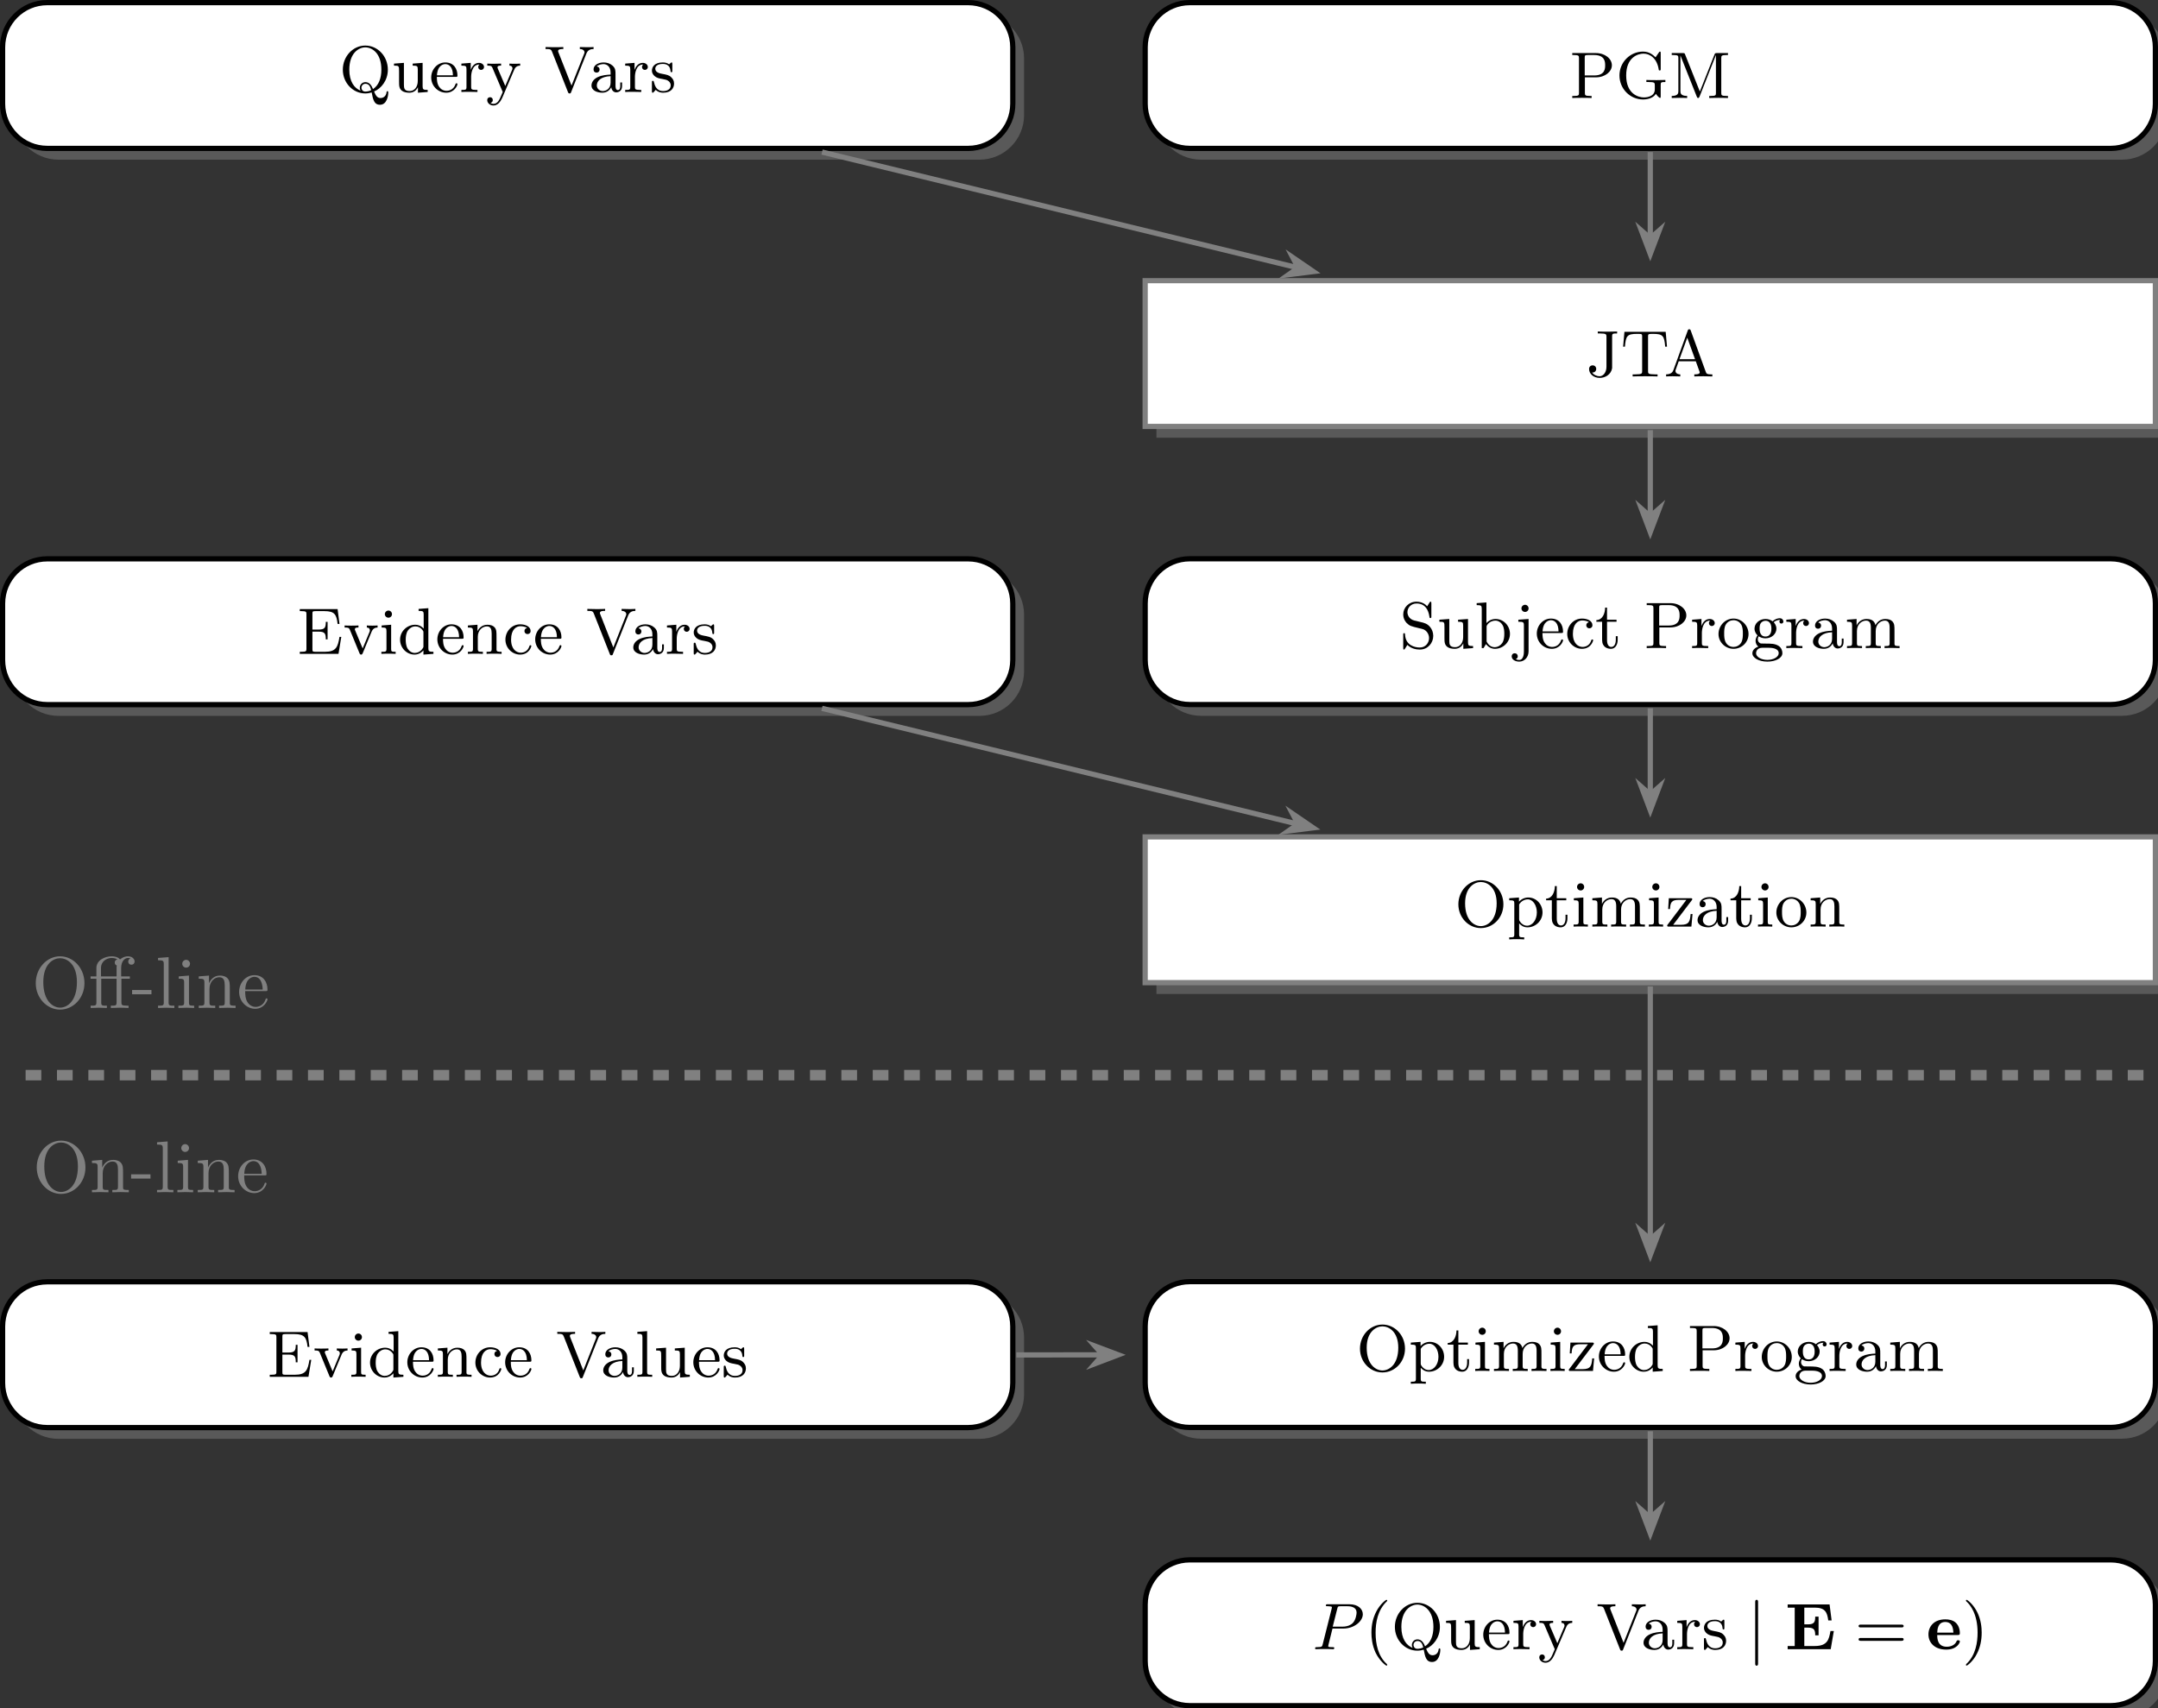 <?xml version="1.0" encoding="UTF-8"?>
<svg xmlns="http://www.w3.org/2000/svg" xmlns:xlink="http://www.w3.org/1999/xlink" width="411.162pt" height="325.521pt" viewBox="0 0 411.162 325.521" version="1.1">
<rect x="0" y="0" width="411.162" height="325.521" fill="#333333" stroke="none"/>
<defs>
<g>
<symbol overflow="visible" id="glyph0-0">
<path style="stroke:none;" d=""/>
</symbol>
<symbol overflow="visible" id="glyph0-1">
<path style="stroke:none;" d="M 10.062 -4.734 C 10.062 -7.578 7.953 -9.844 5.406 -9.844 C 2.922 -9.844 0.781 -7.609 0.781 -4.734 C 0.781 -1.875 2.938 0.312 5.406 0.312 C 7.953 0.312 10.062 -1.906 10.062 -4.734 Z M 8.625 -4.922 C 8.625 -1.234 6.719 -0.062 5.422 -0.062 C 4.094 -0.062 2.219 -1.281 2.219 -4.922 C 2.219 -8.547 4.25 -9.484 5.406 -9.484 C 6.625 -9.484 8.625 -8.5 8.625 -4.922 Z M 8.625 -4.922 "/>
</symbol>
<symbol overflow="visible" id="glyph0-2">
<path style="stroke:none;" d="M 8.766 -8.859 C 8.766 -9.359 8.281 -9.844 7.5 -9.844 C 6.672 -9.844 6.062 -9.312 5.984 -9.25 C 5.578 -9.766 4.797 -9.844 4.422 -9.844 C 3.094 -9.844 1.484 -9.109 1.484 -7.609 L 1.484 -6.016 L 0.375 -6.016 L 0.375 -5.578 L 1.484 -5.578 L 1.484 -1.062 C 1.484 -0.438 1.328 -0.438 0.391 -0.438 L 0.391 0 L 1.938 -0.047 L 3.484 0 L 3.484 -0.438 C 2.547 -0.438 2.406 -0.438 2.406 -1.062 L 2.406 -5.578 L 5.328 -5.578 L 5.328 -1.062 C 5.328 -0.438 5.172 -0.438 4.234 -0.438 L 4.234 0 L 5.828 -0.047 C 6.391 -0.047 7.047 -0.047 7.609 0 L 7.609 -0.438 L 7.312 -0.438 C 6.281 -0.438 6.25 -0.594 6.25 -1.094 L 6.25 -5.578 L 7.859 -5.578 L 7.859 -6.016 L 6.203 -6.016 L 6.203 -7.625 C 6.203 -8.875 6.875 -9.531 7.5 -9.531 C 7.547 -9.531 7.766 -9.531 7.969 -9.438 C 7.797 -9.375 7.547 -9.188 7.547 -8.844 C 7.547 -8.531 7.766 -8.25 8.156 -8.25 C 8.547 -8.25 8.766 -8.531 8.766 -8.859 Z M 5.484 -9.266 C 5.266 -9.219 4.984 -9.047 4.984 -8.656 C 4.984 -8.562 5 -8.219 5.375 -8.094 C 5.328 -7.906 5.328 -7.781 5.328 -7.625 L 5.328 -6.016 L 2.359 -6.016 L 2.359 -7.594 C 2.359 -8.938 3.5 -9.531 4.406 -9.531 C 5.094 -9.531 5.484 -9.266 5.484 -9.266 Z M 5.484 -9.266 "/>
</symbol>
<symbol overflow="visible" id="glyph0-3">
<path style="stroke:none;" d="M 3.844 -2.609 L 3.844 -3.422 L 0.156 -3.422 L 0.156 -2.609 Z M 3.844 -2.609 "/>
</symbol>
<symbol overflow="visible" id="glyph0-4">
<path style="stroke:none;" d="M 3.562 0 L 3.562 -0.438 C 2.625 -0.438 2.469 -0.438 2.469 -1.062 L 2.469 -9.688 L 0.453 -9.531 L 0.453 -9.094 C 1.438 -9.094 1.547 -9 1.547 -8.312 L 1.547 -1.062 C 1.547 -0.438 1.391 -0.438 0.453 -0.438 L 0.453 0 L 2.016 -0.047 Z M 3.562 0 "/>
</symbol>
<symbol overflow="visible" id="glyph0-5">
<path style="stroke:none;" d="M 3.453 0 L 3.453 -0.438 C 2.531 -0.438 2.469 -0.5 2.469 -1.047 L 2.469 -6.172 L 0.516 -6.016 L 0.516 -5.578 C 1.422 -5.578 1.547 -5.5 1.547 -4.812 L 1.547 -1.062 C 1.547 -0.438 1.391 -0.438 0.453 -0.438 L 0.453 0 L 2 -0.047 C 2.484 -0.047 2.969 -0.016 3.453 0 Z M 2.672 -8.422 C 2.672 -8.797 2.359 -9.172 1.938 -9.172 C 1.469 -9.172 1.188 -8.781 1.188 -8.422 C 1.188 -8.047 1.5 -7.688 1.922 -7.688 C 2.406 -7.688 2.672 -8.078 2.672 -8.422 Z M 2.672 -8.422 "/>
</symbol>
<symbol overflow="visible" id="glyph0-6">
<path style="stroke:none;" d="M 7.469 0 L 7.469 -0.438 C 6.734 -0.438 6.391 -0.438 6.375 -0.844 L 6.375 -3.516 C 6.375 -4.719 6.375 -5.156 5.938 -5.656 C 5.75 -5.891 5.281 -6.172 4.484 -6.172 C 3.453 -6.172 2.797 -5.562 2.406 -4.703 L 2.406 -6.172 L 0.453 -6.016 L 0.453 -5.578 C 1.422 -5.578 1.531 -5.484 1.531 -4.797 L 1.531 -1.062 C 1.531 -0.438 1.375 -0.438 0.453 -0.438 L 0.453 0 L 2.016 -0.047 L 3.594 0 L 3.594 -0.438 C 2.656 -0.438 2.5 -0.438 2.5 -1.062 L 2.5 -3.625 C 2.5 -5.078 3.484 -5.859 4.375 -5.859 C 5.266 -5.859 5.406 -5.109 5.406 -4.312 L 5.406 -1.062 C 5.406 -0.438 5.266 -0.438 4.328 -0.438 L 4.328 0 L 5.906 -0.047 Z M 7.469 0 "/>
</symbol>
<symbol overflow="visible" id="glyph0-7">
<path style="stroke:none;" d="M 5.797 -1.656 C 5.797 -1.797 5.672 -1.828 5.609 -1.828 C 5.484 -1.828 5.453 -1.75 5.422 -1.625 C 4.938 -0.203 3.688 -0.203 3.547 -0.203 C 2.844 -0.203 2.281 -0.609 1.969 -1.125 C 1.547 -1.797 1.547 -2.719 1.547 -3.219 L 5.438 -3.219 C 5.75 -3.219 5.797 -3.219 5.797 -3.516 C 5.797 -4.891 5.031 -6.25 3.297 -6.25 C 1.672 -6.25 0.391 -4.812 0.391 -3.062 C 0.391 -1.203 1.859 0.156 3.453 0.156 C 5.156 0.156 5.797 -1.391 5.797 -1.656 Z M 4.875 -3.516 L 1.562 -3.516 C 1.641 -5.594 2.812 -5.938 3.297 -5.938 C 4.734 -5.938 4.875 -4.062 4.875 -3.516 Z M 4.875 -3.516 "/>
</symbol>
<symbol overflow="visible" id="glyph1-0">
<path style="stroke:none;" d=""/>
</symbol>
<symbol overflow="visible" id="glyph1-1">
<path style="stroke:none;" d="M 8.047 -6.234 C 8.047 -7.484 6.75 -8.562 5 -8.562 L 0.5 -8.562 L 0.5 -8.188 L 0.797 -8.188 C 1.75 -8.188 1.781 -8.047 1.781 -7.578 L 1.781 -0.984 C 1.781 -0.531 1.75 -0.391 0.797 -0.391 L 0.5 -0.391 L 0.5 0 C 1.062 -0.031 1.766 -0.031 2.344 -0.031 C 2.922 -0.031 3.625 -0.031 4.188 0 L 4.188 -0.391 L 3.906 -0.391 C 2.938 -0.391 2.906 -0.531 2.906 -0.984 L 2.906 -3.938 L 5 -3.938 C 6.766 -3.938 8.047 -5.031 8.047 -6.234 Z M 6.766 -6.234 C 6.766 -5.672 6.766 -4.297 4.688 -4.297 L 2.875 -4.297 L 2.875 -7.672 C 2.875 -8.094 2.891 -8.188 3.484 -8.188 L 4.688 -8.188 C 6.766 -8.188 6.766 -6.797 6.766 -6.234 Z M 6.766 -6.234 "/>
</symbol>
<symbol overflow="visible" id="glyph1-2">
<path style="stroke:none;" d="M 9.469 -3.047 L 9.469 -3.438 C 8.656 -3.406 8.516 -3.406 7.859 -3.406 C 7.359 -3.406 6.281 -3.406 5.844 -3.438 L 5.844 -3.047 L 6.25 -3.047 C 7.422 -3.047 7.453 -2.891 7.453 -2.438 L 7.453 -1.641 C 7.453 -0.109 5.547 -0.109 5.375 -0.109 C 4.359 -0.109 2 -0.734 2 -4.297 C 2 -7.797 4.281 -8.453 5.312 -8.453 C 6.562 -8.453 7.875 -7.516 8.188 -5.484 C 8.203 -5.312 8.219 -5.25 8.375 -5.25 C 8.578 -5.25 8.578 -5.312 8.578 -5.578 L 8.578 -8.516 C 8.578 -8.734 8.578 -8.844 8.438 -8.844 C 8.344 -8.844 8.312 -8.812 8.234 -8.688 L 7.594 -7.75 C 7.188 -8.141 6.469 -8.844 5.203 -8.844 C 2.766 -8.844 0.719 -6.828 0.719 -4.297 C 0.719 -1.734 2.766 0.281 5.219 0.281 C 6.406 0.281 7.297 -0.172 7.656 -0.797 C 7.859 -0.453 8.312 -0.016 8.438 -0.016 C 8.578 -0.016 8.578 -0.125 8.578 -0.328 L 8.578 -2.484 C 8.578 -2.984 8.625 -3.047 9.469 -3.047 Z M 9.469 -3.047 "/>
</symbol>
<symbol overflow="visible" id="glyph1-3">
<path style="stroke:none;" d="M 11.266 0 L 11.266 -0.391 L 10.984 -0.391 C 10.016 -0.391 9.984 -0.531 9.984 -0.984 L 9.984 -7.578 C 9.984 -8.047 10.016 -8.188 10.984 -8.188 L 11.266 -8.188 L 11.266 -8.562 L 9.156 -8.562 C 8.891 -8.562 8.812 -8.562 8.719 -8.344 L 5.906 -1.234 L 3.094 -8.297 C 3 -8.547 2.984 -8.562 2.641 -8.562 L 0.547 -8.562 L 0.547 -8.188 L 0.828 -8.188 C 1.797 -8.188 1.812 -8.047 1.812 -7.578 L 1.812 -1.328 C 1.812 -0.984 1.812 -0.391 0.547 -0.391 L 0.547 0 C 1.234 -0.031 1.406 -0.031 2.016 -0.031 C 2.625 -0.031 2.812 -0.031 3.484 0 L 3.484 -0.391 C 2.203 -0.391 2.203 -0.984 2.203 -1.328 L 2.203 -8.047 L 2.219 -8.062 L 5.312 -0.281 C 5.375 -0.109 5.422 0 5.578 0 C 5.703 0 5.766 -0.109 5.828 -0.219 L 8.953 -8.156 L 8.969 -8.141 L 8.969 -0.984 C 8.969 -0.531 8.953 -0.391 7.984 -0.391 L 7.688 -0.391 L 7.688 0 C 8.438 -0.031 9.281 -0.031 9.469 -0.031 C 9.547 -0.031 10.469 -0.031 11.266 0 Z M 11.266 0 "/>
</symbol>
<symbol overflow="visible" id="glyph1-4">
<path style="stroke:none;" d="M 9.375 0.109 C 9.375 0 9.375 -0.156 9.203 -0.156 C 9.125 -0.156 9.078 -0.078 9.062 -0.016 C 8.953 1.078 8.109 1.156 7.906 1.156 C 7.234 1.156 6.969 0.609 6.672 -0.094 C 8.016 -0.641 9.297 -2.188 9.297 -4.25 C 9.297 -6.812 7.359 -8.844 5 -8.844 C 2.656 -8.844 0.719 -6.797 0.719 -4.25 C 0.719 -1.703 2.672 0.281 5 0.281 C 5.438 0.281 5.922 0.188 6.219 0.094 C 6.453 1.344 6.641 2.438 7.797 2.438 C 9.109 2.438 9.375 0.75 9.375 0.109 Z M 8.062 -4.25 C 8.062 -2.594 7.547 -1.266 6.469 -0.547 C 6.219 -1.172 5.828 -1.875 5.016 -1.875 C 4.406 -1.875 3.953 -1.375 3.953 -0.797 C 3.953 -0.5 4.109 -0.25 4.109 -0.25 C 2.891 -0.719 1.953 -2 1.953 -4.25 C 1.953 -7.359 3.703 -8.5 5 -8.5 C 6.312 -8.5 8.062 -7.375 8.062 -4.25 Z M 6.125 -0.344 C 5.766 -0.156 5.328 -0.078 5 -0.078 C 4.391 -0.078 4.266 -0.609 4.266 -0.797 C 4.266 -1.172 4.547 -1.562 5.031 -1.562 C 5.703 -1.562 5.953 -1.031 6.125 -0.344 Z M 6.125 -0.344 "/>
</symbol>
<symbol overflow="visible" id="glyph1-5">
<path style="stroke:none;" d="M 6.859 0 L 6.859 -0.391 C 6.016 -0.391 5.891 -0.484 5.891 -1.094 L 5.891 -5.547 L 4 -5.406 L 4 -5.016 C 4.859 -5.016 4.969 -4.938 4.969 -4.312 L 4.969 -2.094 C 4.969 -0.984 4.344 -0.172 3.438 -0.172 C 2.391 -0.172 2.328 -0.719 2.328 -1.391 L 2.328 -5.547 L 0.438 -5.406 L 0.438 -5.016 C 1.406 -5.016 1.406 -4.984 1.406 -3.859 L 1.406 -1.984 C 1.406 -1.172 1.406 -0.641 1.984 -0.203 C 2.344 0.047 2.859 0.141 3.359 0.141 C 4.016 0.141 4.625 -0.156 5 -0.906 L 5 0.141 Z M 6.859 0 "/>
</symbol>
<symbol overflow="visible" id="glyph1-6">
<path style="stroke:none;" d="M 5.359 -1.5 C 5.359 -1.578 5.297 -1.656 5.188 -1.656 C 5.062 -1.656 5.016 -1.562 5 -1.516 C 4.578 -0.234 3.469 -0.219 3.281 -0.219 C 2.672 -0.219 2.156 -0.547 1.875 -0.984 C 1.453 -1.594 1.438 -2.344 1.438 -2.875 L 5.016 -2.875 C 5.297 -2.875 5.359 -2.875 5.359 -3.141 C 5.359 -4.422 4.656 -5.625 3.047 -5.625 C 1.547 -5.625 0.359 -4.312 0.359 -2.766 C 0.359 -1.109 1.688 0.141 3.219 0.141 C 4.75 0.141 5.359 -1.203 5.359 -1.5 Z M 4.5 -3.172 L 1.453 -3.172 C 1.562 -5.109 2.703 -5.312 3.047 -5.312 C 3.734 -5.312 4.484 -4.781 4.5 -3.172 Z M 4.5 -3.172 "/>
</symbol>
<symbol overflow="visible" id="glyph1-7">
<path style="stroke:none;" d="M 4.688 -4.766 C 4.688 -5.172 4.297 -5.547 3.734 -5.547 C 2.984 -5.547 2.453 -5.016 2.172 -4.234 L 2.156 -4.234 L 2.156 -5.547 L 0.375 -5.406 L 0.375 -5.016 C 1.234 -5.016 1.344 -4.938 1.344 -4.312 L 1.344 -0.969 C 1.344 -0.391 1.203 -0.391 0.375 -0.391 L 0.375 0 C 1.047 -0.031 1.203 -0.031 1.844 -0.031 L 3.438 0 L 3.438 -0.391 L 3.188 -0.391 C 2.266 -0.391 2.234 -0.531 2.234 -0.984 L 2.234 -2.875 C 2.234 -3.391 2.375 -5.234 3.797 -5.234 L 3.797 -5.219 C 3.781 -5.203 3.578 -5.062 3.578 -4.75 C 3.578 -4.422 3.844 -4.203 4.125 -4.203 C 4.391 -4.203 4.688 -4.391 4.688 -4.766 Z M 4.688 -4.766 "/>
</symbol>
<symbol overflow="visible" id="glyph1-8">
<path style="stroke:none;" d="M 6.531 -5.016 L 6.531 -5.406 C 6.125 -5.375 5.734 -5.375 5.578 -5.375 C 5.219 -5.375 4.828 -5.375 4.484 -5.406 L 4.484 -5.016 C 5.062 -5 5.062 -4.547 5.062 -4.484 C 5.062 -4.359 5 -4.234 4.953 -4.125 L 3.688 -1.141 L 2.281 -4.422 C 2.203 -4.609 2.203 -4.688 2.203 -4.688 C 2.203 -5.016 2.641 -5.016 2.891 -5.016 L 2.891 -5.406 L 1.5 -5.375 C 1.469 -5.375 0.75 -5.375 0.266 -5.406 L 0.266 -5.016 C 0.828 -5.016 1.062 -5 1.219 -4.656 L 3.203 0 L 2.891 0.734 C 2.609 1.406 2.25 2.266 1.438 2.266 C 1.109 2.266 0.906 2.094 0.859 2.062 C 0.969 2.062 1.312 1.953 1.312 1.531 C 1.312 1.203 1.078 1 0.797 1 C 0.484 1 0.25 1.203 0.25 1.547 C 0.25 2.109 0.781 2.578 1.438 2.578 C 2.25 2.578 2.781 1.844 3.094 1.156 L 5.359 -4.156 C 5.5 -4.484 5.719 -5 6.531 -5.016 Z M 6.531 -5.016 "/>
</symbol>
<symbol overflow="visible" id="glyph1-9">
<path style="stroke:none;" d="M 9.406 -8.188 L 9.406 -8.562 C 8.969 -8.531 8.609 -8.531 8.188 -8.531 L 6.781 -8.562 L 6.781 -8.188 C 7.391 -8.172 7.672 -7.875 7.672 -7.547 C 7.672 -7.453 7.656 -7.422 7.609 -7.297 L 5.203 -1.219 L 2.703 -7.562 C 2.641 -7.719 2.641 -7.797 2.641 -7.797 C 2.641 -8.188 3.281 -8.188 3.641 -8.188 L 3.641 -8.562 C 3.078 -8.531 2.438 -8.531 1.859 -8.531 L 0.25 -8.562 L 0.25 -8.188 C 1.172 -8.188 1.312 -8.125 1.484 -7.688 L 4.516 0 C 4.594 0.188 4.625 0.281 4.828 0.281 C 5.031 0.281 5.062 0.203 5.125 0.031 L 8.047 -7.344 C 8.312 -8 8.828 -8.188 9.406 -8.188 Z M 9.406 -8.188 "/>
</symbol>
<symbol overflow="visible" id="glyph1-10">
<path style="stroke:none;" d="M 6.234 -1.109 L 6.234 -1.812 L 5.891 -1.812 L 5.891 -1.125 C 5.891 -0.984 5.891 -0.359 5.438 -0.359 C 4.984 -0.359 4.984 -0.969 4.984 -1.172 L 4.984 -3.359 C 4.984 -4.078 4.984 -4.5 4.422 -5.016 C 3.953 -5.438 3.344 -5.625 2.719 -5.625 C 1.672 -5.625 0.797 -5.094 0.797 -4.297 C 0.797 -3.906 1.047 -3.688 1.375 -3.688 C 1.719 -3.688 1.953 -3.938 1.953 -4.266 C 1.953 -4.812 1.391 -4.875 1.391 -4.875 C 1.734 -5.188 2.328 -5.312 2.703 -5.312 C 3.344 -5.312 4.047 -4.828 4.047 -3.719 L 4.047 -3.312 C 3.375 -3.281 2.438 -3.219 1.594 -2.828 C 0.688 -2.391 0.406 -1.734 0.406 -1.234 C 0.406 -0.203 1.625 0.141 2.469 0.141 C 3.516 0.141 3.984 -0.547 4.172 -0.906 C 4.234 -0.375 4.594 0.078 5.125 0.078 C 5.438 0.078 6.234 -0.109 6.234 -1.109 Z M 4.047 -1.766 C 4.047 -0.547 3.109 -0.172 2.562 -0.172 C 1.969 -0.172 1.422 -0.609 1.422 -1.234 C 1.422 -2.062 2.141 -2.938 4.047 -3.016 Z M 4.047 -1.766 "/>
</symbol>
<symbol overflow="visible" id="glyph1-11">
<path style="stroke:none;" d="M 4.641 -1.609 C 4.641 -2.172 4.391 -2.516 4.109 -2.797 C 3.688 -3.219 3.234 -3.297 2.312 -3.469 C 1.984 -3.531 1.062 -3.703 1.062 -4.422 C 1.062 -4.812 1.359 -5.344 2.5 -5.344 C 3.859 -5.344 3.938 -4.297 3.969 -3.984 C 3.984 -3.844 3.984 -3.766 4.141 -3.766 C 4.312 -3.766 4.312 -3.859 4.312 -4.094 L 4.312 -5.297 C 4.312 -5.516 4.312 -5.625 4.172 -5.625 C 4.109 -5.625 4.078 -5.625 3.922 -5.469 C 3.891 -5.438 3.781 -5.328 3.703 -5.266 C 3.312 -5.547 2.922 -5.625 2.5 -5.625 C 0.844 -5.625 0.422 -4.703 0.422 -4.062 C 0.422 -3.656 0.609 -3.344 0.891 -3.062 C 1.312 -2.672 1.797 -2.578 2.438 -2.469 C 3.078 -2.344 3.281 -2.312 3.562 -2.094 C 3.688 -2 4 -1.75 4 -1.281 C 4 -0.172 2.734 -0.172 2.562 -0.172 C 1.281 -0.172 0.953 -1.234 0.797 -1.922 C 0.766 -2.047 0.75 -2.125 0.609 -2.125 C 0.422 -2.125 0.422 -2.016 0.422 -1.797 L 0.422 -0.188 C 0.422 0.031 0.422 0.141 0.578 0.141 C 0.656 0.141 0.672 0.125 0.891 -0.109 C 0.938 -0.188 1.078 -0.344 1.141 -0.406 C 1.672 0.094 2.25 0.141 2.562 0.141 C 4.109 0.141 4.641 -0.766 4.641 -1.609 Z M 4.641 -1.609 "/>
</symbol>
<symbol overflow="visible" id="glyph1-12">
<path style="stroke:none;" d="M 5.953 -8.188 L 5.953 -8.562 C 5.125 -8.531 4.984 -8.531 4.297 -8.531 C 3.797 -8.531 2.703 -8.531 2.266 -8.562 L 2.266 -8.188 L 2.688 -8.188 C 3.875 -8.188 3.922 -8.031 3.922 -7.562 L 3.922 -1.859 C 3.922 -0.703 3.266 -0.031 2.609 -0.031 C 2.109 -0.031 1.5 -0.281 1.188 -0.75 C 1.688 -0.703 1.969 -1.047 1.969 -1.438 C 1.969 -1.812 1.688 -2.109 1.297 -2.109 C 0.906 -2.109 0.609 -1.844 0.609 -1.406 C 0.609 -0.484 1.484 0.281 2.641 0.281 C 3.703 0.281 4.812 -0.375 5 -1.578 C 5 -1.688 5 -2.234 5 -2.562 L 5 -7.672 C 5 -8.188 5.188 -8.188 5.953 -8.188 Z M 5.953 -8.188 "/>
</symbol>
<symbol overflow="visible" id="glyph1-13">
<path style="stroke:none;" d="M 8.828 -5.672 L 8.578 -8.5 L 0.719 -8.5 L 0.469 -5.672 L 0.812 -5.672 C 0.984 -7.734 1.234 -8.109 3.125 -8.109 C 3.359 -8.109 3.719 -8.109 3.859 -8.078 C 4.078 -8.031 4.094 -7.906 4.094 -7.594 L 4.094 -1 C 4.094 -0.578 4.094 -0.391 2.766 -0.391 L 2.281 -0.391 L 2.281 0 C 2.734 -0.031 4.109 -0.031 4.656 -0.031 C 5.188 -0.031 6.578 -0.031 7.031 0 L 7.031 -0.391 L 6.531 -0.391 C 5.219 -0.391 5.219 -0.578 5.219 -1 L 5.219 -7.594 C 5.219 -7.922 5.234 -8.031 5.484 -8.078 C 5.609 -8.109 5.953 -8.109 6.172 -8.109 C 8.062 -8.109 8.312 -7.734 8.484 -5.672 Z M 8.828 -5.672 "/>
</symbol>
<symbol overflow="visible" id="glyph1-14">
<path style="stroke:none;" d="M 9.234 0 L 9.234 -0.391 L 9.016 -0.391 C 8.25 -0.391 8.109 -0.5 7.984 -0.859 L 5.125 -8.719 C 5.062 -8.891 5.031 -8.984 4.828 -8.984 C 4.625 -8.984 4.609 -8.906 4.531 -8.703 L 1.828 -1.25 C 1.688 -0.844 1.391 -0.406 0.422 -0.391 L 0.422 0 C 0.906 -0.031 1.234 -0.031 1.703 -0.031 L 3.125 0 L 3.125 -0.391 C 2.406 -0.406 2.203 -0.797 2.203 -1.031 C 2.203 -1.141 2.219 -1.203 2.25 -1.266 L 2.828 -2.891 L 6.078 -2.891 L 6.766 -0.984 C 6.812 -0.859 6.828 -0.828 6.828 -0.766 C 6.828 -0.391 6.125 -0.391 5.797 -0.391 L 5.797 0 C 6.359 -0.031 7.016 -0.031 7.594 -0.031 Z M 5.938 -3.281 L 2.969 -3.281 L 4.453 -7.375 Z M 5.938 -3.281 "/>
</symbol>
<symbol overflow="visible" id="glyph1-15">
<path style="stroke:none;" d="M 6.438 -2.328 C 6.438 -3.031 6.172 -3.594 5.875 -3.969 C 5.328 -4.656 4.766 -4.797 3.953 -4.984 L 2.844 -5.25 C 1.844 -5.5 1.516 -6.297 1.516 -6.844 C 1.516 -7.688 2.203 -8.5 3.25 -8.5 C 4.875 -8.5 5.516 -7.297 5.703 -6.016 C 5.734 -5.781 5.75 -5.719 5.891 -5.719 C 6.078 -5.719 6.078 -5.812 6.078 -6.078 L 6.078 -8.5 C 6.078 -8.75 6.078 -8.844 5.922 -8.844 C 5.828 -8.844 5.828 -8.828 5.734 -8.688 C 5.578 -8.453 5.703 -8.625 5.281 -7.969 C 5.062 -8.219 4.422 -8.844 3.234 -8.844 C 1.766 -8.844 0.719 -7.703 0.719 -6.422 C 0.719 -5.438 1.312 -4.844 1.375 -4.781 C 1.938 -4.234 2.156 -4.172 3.656 -3.812 C 4.672 -3.578 4.781 -3.547 5.188 -3.125 C 5.188 -3.125 5.641 -2.641 5.641 -1.906 C 5.641 -1.047 5.016 -0.109 3.875 -0.109 C 2.906 -0.109 1.172 -0.516 1.062 -2.578 C 1.047 -2.766 1.047 -2.844 0.891 -2.844 C 0.719 -2.844 0.719 -2.75 0.719 -2.5 L 0.719 -0.078 C 0.719 0.172 0.719 0.281 0.859 0.281 C 0.953 0.281 0.969 0.266 1.047 0.109 C 1.219 -0.109 1.094 0.047 1.5 -0.609 C 2.281 0.156 3.281 0.281 3.891 0.281 C 5.422 0.281 6.438 -0.984 6.438 -2.328 Z M 6.438 -2.328 "/>
</symbol>
<symbol overflow="visible" id="glyph1-16">
<path style="stroke:none;" d="M 6.719 -2.703 C 6.719 -4.281 5.484 -5.547 3.984 -5.547 C 3.125 -5.547 2.531 -5.109 2.234 -4.766 L 2.234 -8.703 L 0.375 -8.562 L 0.375 -8.188 C 1.234 -8.188 1.344 -8.094 1.344 -7.484 L 1.344 0 L 1.688 0 L 2.156 -0.766 C 2.547 -0.219 3.172 0.141 3.859 0.141 C 5.344 0.141 6.719 -1.062 6.719 -2.703 Z M 5.641 -2.719 C 5.641 -2.141 5.578 -1.469 5.25 -0.969 C 4.969 -0.562 4.453 -0.172 3.797 -0.172 C 3.219 -0.172 2.75 -0.484 2.453 -0.938 C 2.266 -1.203 2.266 -1.219 2.266 -1.453 L 2.266 -4 C 2.266 -4.234 2.266 -4.25 2.406 -4.453 C 2.828 -5.031 3.453 -5.234 3.922 -5.234 C 4.469 -5.234 4.969 -4.938 5.297 -4.406 C 5.625 -3.859 5.641 -3.125 5.641 -2.719 Z M 5.641 -2.719 "/>
</symbol>
<symbol overflow="visible" id="glyph1-17">
<path style="stroke:none;" d="M 2.734 0.609 L 2.734 -5.547 L 0.781 -5.406 L 0.781 -5.016 C 1.734 -5.016 1.844 -4.938 1.844 -4.312 L 1.844 0.641 C 1.844 1 1.797 2.266 0.938 2.266 C 0.906 2.266 0.578 2.266 0.281 2.109 C 0.672 1.984 0.672 1.625 0.672 1.562 C 0.672 1.234 0.438 0.984 0.094 0.984 C -0.266 0.984 -0.484 1.234 -0.484 1.562 C -0.484 2.219 0.234 2.578 0.953 2.578 C 1.938 2.578 2.734 1.75 2.734 0.609 Z M 2.734 -7.562 C 2.734 -7.938 2.438 -8.25 2.062 -8.25 C 1.688 -8.25 1.375 -7.938 1.375 -7.562 C 1.375 -7.188 1.688 -6.891 2.062 -6.891 C 2.438 -6.891 2.734 -7.188 2.734 -7.562 Z M 2.734 -7.562 "/>
</symbol>
<symbol overflow="visible" id="glyph1-18">
<path style="stroke:none;" d="M 5.359 -1.5 C 5.359 -1.641 5.219 -1.641 5.188 -1.641 C 5.047 -1.641 5.047 -1.625 4.969 -1.406 C 4.688 -0.547 3.984 -0.219 3.344 -0.219 C 2.531 -0.219 1.5 -0.859 1.5 -2.719 C 1.5 -4.688 2.516 -5.266 3.266 -5.266 C 3.422 -5.266 4.109 -5.25 4.562 -4.938 C 4.297 -4.875 4.047 -4.703 4.047 -4.344 C 4.047 -4.016 4.297 -3.766 4.625 -3.766 C 4.953 -3.766 5.219 -3.984 5.219 -4.359 C 5.219 -5.141 4.344 -5.625 3.234 -5.625 C 1.625 -5.625 0.422 -4.281 0.422 -2.703 C 0.422 -1.094 1.734 0.141 3.219 0.141 C 4.953 0.141 5.359 -1.375 5.359 -1.5 Z M 5.359 -1.5 "/>
</symbol>
<symbol overflow="visible" id="glyph1-19">
<path style="stroke:none;" d="M 4.297 -1.562 L 4.297 -2.266 L 3.938 -2.266 L 3.938 -1.594 C 3.938 -0.672 3.547 -0.219 3.094 -0.219 C 2.266 -0.219 2.266 -1.312 2.266 -1.547 L 2.266 -5.016 L 4.078 -5.016 L 4.078 -5.406 L 2.266 -5.406 L 2.266 -7.719 L 1.906 -7.719 C 1.891 -6.656 1.453 -5.375 0.234 -5.328 L 0.234 -5.016 L 1.328 -5.016 L 1.328 -1.562 C 1.328 -0.156 2.344 0.141 3.016 0.141 C 3.859 0.141 4.297 -0.672 4.297 -1.562 Z M 4.297 -1.562 "/>
</symbol>
<symbol overflow="visible" id="glyph1-20">
<path style="stroke:none;" d="M 6.078 -2.672 C 6.078 -4.312 4.766 -5.625 3.219 -5.625 C 1.625 -5.625 0.359 -4.281 0.359 -2.672 C 0.359 -1.109 1.672 0.141 3.219 0.141 C 4.812 0.141 6.078 -1.125 6.078 -2.672 Z M 5 -2.781 C 5 -2.328 5 -1.594 4.688 -1.047 C 4.328 -0.469 3.75 -0.219 3.219 -0.219 C 2.594 -0.219 2.062 -0.531 1.781 -1.016 C 1.453 -1.547 1.438 -2.203 1.438 -2.781 C 1.438 -3.25 1.438 -3.969 1.75 -4.484 C 2.141 -5.125 2.766 -5.312 3.219 -5.312 C 3.922 -5.312 4.438 -4.906 4.688 -4.484 C 4.984 -3.953 5 -3.312 5 -2.781 Z M 5 -2.781 "/>
</symbol>
<symbol overflow="visible" id="glyph1-21">
<path style="stroke:none;" d="M 6.266 -5.062 C 6.266 -5.297 6.078 -5.688 5.578 -5.688 C 5.219 -5.688 4.656 -5.547 4.219 -5.094 C 3.875 -5.375 3.391 -5.547 2.859 -5.547 C 1.672 -5.547 0.766 -4.688 0.766 -3.703 C 0.766 -3.062 1.141 -2.609 1.344 -2.422 C 1.312 -2.391 0.969 -1.953 0.969 -1.375 C 0.969 -0.953 1.172 -0.5 1.5 -0.281 C 0.859 -0.078 0.359 0.391 0.359 0.984 C 0.359 1.875 1.609 2.578 3.219 2.578 C 4.75 2.578 6.078 1.922 6.078 0.953 C 6.078 0.438 5.828 -0.109 5.375 -0.406 C 4.672 -0.859 3.938 -0.859 2.75 -0.859 C 2.5 -0.859 2.094 -0.859 2 -0.875 C 1.625 -0.953 1.391 -1.297 1.391 -1.688 C 1.391 -1.891 1.453 -2.078 1.562 -2.25 C 1.875 -2.047 2.266 -1.859 2.844 -1.859 C 4.047 -1.859 4.938 -2.703 4.938 -3.703 C 4.938 -4.312 4.594 -4.75 4.422 -4.922 C 4.938 -5.375 5.516 -5.375 5.672 -5.375 C 5.609 -5.328 5.516 -5.266 5.516 -5.047 C 5.516 -4.906 5.594 -4.672 5.891 -4.672 C 6.062 -4.672 6.266 -4.797 6.266 -5.062 Z M 3.984 -3.703 C 3.984 -3.406 3.984 -2.203 2.844 -2.203 C 1.734 -2.203 1.734 -3.422 1.734 -3.703 C 1.734 -4.047 1.75 -4.469 1.969 -4.766 C 2.156 -5.016 2.5 -5.203 2.844 -5.203 C 3.984 -5.203 3.984 -3.984 3.984 -3.703 Z M 5.375 0.969 C 5.375 1.688 4.406 2.25 3.219 2.25 C 2 2.25 1.062 1.656 1.062 0.969 C 1.062 0.766 1.188 -0.062 2.266 -0.062 L 3.422 -0.062 C 3.828 -0.062 5.375 -0.047 5.375 0.969 Z M 5.375 0.969 "/>
</symbol>
<symbol overflow="visible" id="glyph1-22">
<path style="stroke:none;" d="M 10.453 0 L 10.453 -0.391 C 9.812 -0.391 9.5 -0.391 9.484 -0.781 L 9.484 -3.188 C 9.484 -4.281 9.484 -4.625 9.078 -5.094 C 8.812 -5.391 8.312 -5.547 7.734 -5.547 C 6.828 -5.547 6.203 -5.016 5.859 -4.359 C 5.703 -5.094 5.203 -5.547 4.156 -5.547 C 3.156 -5.547 2.531 -4.891 2.266 -4.312 L 2.266 -5.547 L 0.438 -5.406 L 0.438 -5.016 C 1.297 -5.016 1.406 -4.938 1.406 -4.312 L 1.406 -0.969 C 1.406 -0.391 1.266 -0.391 0.438 -0.391 L 0.438 0 C 1.031 -0.031 1.266 -0.031 1.875 -0.031 C 2.469 -0.031 2.641 -0.031 3.297 0 L 3.297 -0.391 C 2.469 -0.391 2.328 -0.391 2.328 -0.969 L 2.328 -3.25 C 2.328 -4.609 3.312 -5.234 4.062 -5.234 C 4.75 -5.234 4.984 -4.75 4.984 -3.859 L 4.984 -0.969 C 4.984 -0.391 4.844 -0.391 4.016 -0.391 L 4.016 0 C 4.609 -0.031 4.844 -0.031 5.438 -0.031 C 6.047 -0.031 6.203 -0.031 6.875 0 L 6.875 -0.391 C 6.047 -0.391 5.906 -0.391 5.906 -0.969 L 5.906 -3.25 C 5.906 -4.609 6.891 -5.234 7.641 -5.234 C 8.328 -5.234 8.562 -4.75 8.562 -3.859 L 8.562 -0.969 C 8.562 -0.391 8.422 -0.391 7.594 -0.391 L 7.594 0 C 8.188 -0.031 8.422 -0.031 9.016 -0.031 C 9.625 -0.031 9.781 -0.031 10.453 0 Z M 10.453 0 "/>
</symbol>
<symbol overflow="visible" id="glyph1-23">
<path style="stroke:none;" d="M 8.391 -3.234 L 8.047 -3.234 C 7.734 -1.297 7.406 -0.391 5.25 -0.391 L 3.5 -0.391 C 2.906 -0.391 2.891 -0.484 2.891 -0.906 L 2.891 -4.234 L 4.047 -4.234 C 5.281 -4.234 5.438 -3.859 5.438 -2.766 L 5.781 -2.766 L 5.781 -6.094 L 5.438 -6.094 C 5.438 -5.016 5.281 -4.625 4.047 -4.625 L 2.891 -4.625 L 2.891 -7.625 C 2.891 -8.062 2.906 -8.141 3.5 -8.141 L 5.188 -8.141 C 7.141 -8.141 7.484 -7.469 7.688 -5.703 L 8.047 -5.703 L 7.688 -8.531 L 0.484 -8.531 L 0.484 -8.141 L 0.766 -8.141 C 1.734 -8.141 1.75 -8 1.75 -7.547 L 1.75 -0.984 C 1.75 -0.531 1.734 -0.391 0.766 -0.391 L 0.484 -0.391 L 0.484 0 L 7.859 0 Z M 8.391 -3.234 "/>
</symbol>
<symbol overflow="visible" id="glyph1-24">
<path style="stroke:none;" d="M 6.531 -5.016 L 6.531 -5.406 C 6.156 -5.375 5.578 -5.375 5.578 -5.375 C 5.219 -5.375 4.828 -5.375 4.484 -5.406 L 4.484 -5.016 C 4.844 -5 5.062 -4.812 5.062 -4.484 C 5.062 -4.359 5.047 -4.328 5 -4.188 L 3.688 -1.031 L 2.266 -4.453 C 2.219 -4.531 2.203 -4.609 2.203 -4.688 C 2.203 -5.016 2.641 -5.016 2.891 -5.016 L 2.891 -5.406 C 2.344 -5.375 2.062 -5.375 1.5 -5.375 C 1.062 -5.375 0.703 -5.375 0.25 -5.406 L 0.25 -5.016 C 0.844 -5.016 1.078 -5.016 1.266 -4.547 L 3.094 -0.094 C 3.172 0.094 3.281 0.141 3.391 0.141 C 3.5 0.141 3.594 0.109 3.688 -0.094 L 5.391 -4.219 C 5.656 -4.859 6.094 -5 6.531 -5.016 Z M 6.531 -5.016 "/>
</symbol>
<symbol overflow="visible" id="glyph1-25">
<path style="stroke:none;" d="M 3.172 0 L 3.172 -0.391 C 2.359 -0.391 2.312 -0.453 2.312 -0.938 L 2.312 -5.547 L 0.5 -5.406 L 0.5 -5.016 C 1.312 -5.016 1.422 -4.938 1.422 -4.328 L 1.422 -0.969 C 1.422 -0.391 1.281 -0.391 0.453 -0.391 L 0.453 0 C 1.016 -0.031 1.281 -0.031 1.828 -0.031 C 2.031 -0.031 2.562 -0.031 3.172 0 Z M 2.469 -7.562 C 2.469 -7.938 2.172 -8.25 1.797 -8.25 C 1.422 -8.25 1.109 -7.938 1.109 -7.562 C 1.109 -7.188 1.422 -6.891 1.797 -6.891 C 2.172 -6.891 2.469 -7.188 2.469 -7.562 Z M 2.469 -7.562 "/>
</symbol>
<symbol overflow="visible" id="glyph1-26">
<path style="stroke:none;" d="M 6.781 0 L 6.781 -0.391 C 5.922 -0.391 5.812 -0.484 5.812 -1.094 L 5.812 -8.703 L 3.953 -8.562 L 3.953 -8.188 C 4.812 -8.188 4.922 -8.094 4.922 -7.484 L 4.922 -4.812 C 4.859 -4.875 4.297 -5.547 3.312 -5.547 C 1.766 -5.547 0.422 -4.312 0.422 -2.703 C 0.422 -1.125 1.688 0.141 3.172 0.141 C 4.094 0.141 4.656 -0.406 4.875 -0.672 L 4.875 0.141 Z M 4.875 -1.5 C 4.875 -1.281 4.875 -1.234 4.688 -0.984 C 4.297 -0.406 3.719 -0.172 3.219 -0.172 C 2.688 -0.172 2.188 -0.484 1.859 -1 C 1.531 -1.547 1.5 -2.281 1.5 -2.688 C 1.5 -3.281 1.578 -3.938 1.906 -4.438 C 2.188 -4.844 2.703 -5.234 3.359 -5.234 C 3.891 -5.234 4.391 -4.969 4.734 -4.484 C 4.875 -4.297 4.875 -4.281 4.875 -4.047 Z M 4.875 -1.5 "/>
</symbol>
<symbol overflow="visible" id="glyph1-27">
<path style="stroke:none;" d="M 6.859 0 L 6.859 -0.391 C 6.219 -0.391 5.906 -0.391 5.891 -0.781 L 5.891 -3.188 C 5.891 -4.234 5.891 -4.594 5.547 -5.031 C 5.25 -5.375 4.781 -5.547 4.156 -5.547 C 2.984 -5.547 2.453 -4.688 2.266 -4.328 L 2.266 -5.547 L 0.438 -5.406 L 0.438 -5.016 C 1.297 -5.016 1.406 -4.938 1.406 -4.312 L 1.406 -0.969 C 1.406 -0.391 1.266 -0.391 0.438 -0.391 L 0.438 0 C 1.031 -0.031 1.266 -0.031 1.875 -0.031 C 2.469 -0.031 2.641 -0.031 3.297 0 L 3.297 -0.391 C 2.469 -0.391 2.328 -0.391 2.328 -0.969 L 2.328 -3.25 C 2.328 -4.578 3.281 -5.234 4.062 -5.234 C 4.812 -5.234 4.969 -4.625 4.969 -3.859 L 4.969 -0.969 C 4.969 -0.391 4.828 -0.391 4 -0.391 L 4 0 C 4.594 -0.031 4.828 -0.031 5.438 -0.031 C 6.031 -0.031 6.203 -0.031 6.859 0 Z M 6.859 0 "/>
</symbol>
<symbol overflow="visible" id="glyph1-28">
<path style="stroke:none;" d="M 9.297 -4.25 C 9.297 -6.812 7.359 -8.844 5 -8.844 C 2.656 -8.844 0.719 -6.797 0.719 -4.25 C 0.719 -1.703 2.672 0.281 5 0.281 C 7.344 0.281 9.297 -1.703 9.297 -4.25 Z M 8.016 -4.438 C 8.016 -1.203 6.266 -0.094 5 -0.094 C 3.734 -0.094 2 -1.203 2 -4.438 C 2 -7.5 3.797 -8.5 5 -8.5 C 6.219 -8.5 8.016 -7.5 8.016 -4.438 Z M 8.016 -4.438 "/>
</symbol>
<symbol overflow="visible" id="glyph1-29">
<path style="stroke:none;" d="M 6.719 -2.703 C 6.719 -4.297 5.5 -5.547 4.016 -5.547 C 3.344 -5.547 2.703 -5.266 2.234 -4.75 L 2.234 -5.547 L 0.375 -5.406 L 0.375 -5.016 C 1.266 -5.016 1.344 -4.938 1.344 -4.406 L 1.344 1.469 C 1.344 2.047 1.203 2.047 0.375 2.047 L 0.375 2.438 C 0.969 2.406 1.203 2.391 1.812 2.391 C 2.406 2.391 2.578 2.406 3.234 2.438 L 3.234 2.047 C 2.406 2.047 2.266 2.047 2.266 1.469 L 2.266 -0.609 C 2.594 -0.281 3.031 0.141 3.859 0.141 C 5.344 0.141 6.719 -1.062 6.719 -2.703 Z M 5.641 -2.703 C 5.641 -1.281 4.797 -0.172 3.781 -0.172 C 3.219 -0.172 2.734 -0.5 2.438 -0.938 C 2.266 -1.188 2.266 -1.219 2.266 -1.453 L 2.266 -4.219 C 2.703 -4.938 3.391 -5.188 3.922 -5.188 C 4.891 -5.188 5.641 -4.062 5.641 -2.703 Z M 5.641 -2.703 "/>
</symbol>
<symbol overflow="visible" id="glyph1-30">
<path style="stroke:none;" d="M 5.188 -2.391 L 4.828 -2.391 C 4.703 -0.984 4.547 -0.344 2.969 -0.344 L 1.5 -0.344 L 5.031 -5 C 5.141 -5.141 5.141 -5.172 5.141 -5.219 C 5.141 -5.406 5.016 -5.406 4.812 -5.406 L 0.672 -5.406 L 0.547 -3.344 L 0.891 -3.344 C 0.969 -4.625 1.188 -5.094 2.609 -5.094 L 4.016 -5.094 L 0.484 -0.422 C 0.359 -0.281 0.359 -0.266 0.359 -0.203 C 0.359 0 0.484 0 0.703 0 L 4.969 0 Z M 5.188 -2.391 "/>
</symbol>
<symbol overflow="visible" id="glyph1-31">
<path style="stroke:none;" d="M 3.281 0 L 3.281 -0.391 C 2.453 -0.391 2.312 -0.391 2.312 -0.969 L 2.312 -8.703 L 0.453 -8.562 L 0.453 -8.188 C 1.312 -8.188 1.422 -8.094 1.422 -7.484 L 1.422 -0.969 C 1.422 -0.391 1.281 -0.391 0.453 -0.391 L 0.453 0 C 1.047 -0.031 1.281 -0.031 1.859 -0.031 C 2.453 -0.031 2.656 -0.031 3.281 0 Z M 3.281 0 "/>
</symbol>
<symbol overflow="visible" id="glyph2-0">
<path style="stroke:none;" d=""/>
</symbol>
<symbol overflow="visible" id="glyph2-1">
<path style="stroke:none;" d="M 3.875 -3.938 L 5.969 -3.938 C 8 -3.938 9.656 -5.328 9.656 -6.656 C 9.656 -7.656 8.766 -8.562 7.125 -8.562 L 2.984 -8.562 C 2.766 -8.562 2.609 -8.562 2.609 -8.344 C 2.609 -8.188 2.719 -8.188 2.984 -8.188 C 3.031 -8.188 3.266 -8.188 3.469 -8.156 C 3.672 -8.125 3.766 -8.109 3.766 -7.969 C 3.766 -7.906 3.75 -7.859 3.719 -7.719 L 2.016 -0.953 C 1.906 -0.5 1.875 -0.391 0.938 -0.391 C 0.703 -0.391 0.562 -0.391 0.562 -0.156 C 0.562 -0.031 0.672 0 0.75 0 C 0.984 0 1.312 -0.016 1.547 -0.031 C 1.922 -0.031 1.938 -0.031 2.344 -0.031 C 2.75 -0.031 2.766 -0.031 3.156 -0.031 C 3.406 -0.016 3.719 0 3.969 0 C 4.047 0 4.219 0 4.219 -0.219 C 4.219 -0.391 4.094 -0.391 3.828 -0.391 C 3.781 -0.391 3.547 -0.391 3.344 -0.406 C 3.078 -0.453 3.062 -0.5 3.062 -0.609 C 3.062 -0.656 3.062 -0.672 3.125 -0.906 Z M 4.781 -7.688 C 4.891 -8.141 4.922 -8.188 5.438 -8.188 L 6.719 -8.188 C 7.688 -8.188 8.469 -7.875 8.469 -6.969 C 8.469 -6.703 8.328 -5.516 7.672 -4.922 C 7.406 -4.672 6.828 -4.297 5.75 -4.297 L 3.922 -4.297 Z M 4.781 -7.688 "/>
</symbol>
<symbol overflow="visible" id="glyph3-0">
<path style="stroke:none;" d=""/>
</symbol>
<symbol overflow="visible" id="glyph3-1">
<path style="stroke:none;" d="M 4.281 2.984 C 4.281 2.922 4.234 2.891 4.172 2.797 C 2.547 1.312 2.062 -0.938 2.062 -3.141 C 2.062 -5.078 2.438 -7.438 4.203 -9.125 C 4.25 -9.172 4.281 -9.203 4.281 -9.266 C 4.281 -9.359 4.219 -9.406 4.125 -9.406 C 3.984 -9.406 2.844 -8.5 2.172 -7.141 C 1.562 -5.938 1.266 -4.641 1.266 -3.156 C 1.266 -2.25 1.375 -0.812 2.062 0.672 C 2.812 2.203 3.984 3.125 4.125 3.125 C 4.219 3.125 4.281 3.078 4.281 2.984 Z M 4.281 2.984 "/>
</symbol>
<symbol overflow="visible" id="glyph3-2">
<path style="stroke:none;" d="M 8.891 -4.156 C 9.062 -4.156 9.297 -4.156 9.297 -4.422 C 9.297 -4.688 9.016 -4.688 8.828 -4.688 L 1.172 -4.688 C 0.984 -4.688 0.719 -4.688 0.719 -4.422 C 0.719 -4.156 0.969 -4.156 1.125 -4.156 Z M 8.828 -1.594 C 9.016 -1.594 9.297 -1.594 9.297 -1.875 C 9.297 -2.141 9.062 -2.141 8.891 -2.141 L 1.125 -2.141 C 0.969 -2.141 0.719 -2.141 0.719 -1.875 C 0.719 -1.594 0.984 -1.594 1.172 -1.594 Z M 8.828 -1.594 "/>
</symbol>
<symbol overflow="visible" id="glyph3-3">
<path style="stroke:none;" d="M 3.734 -3.156 C 3.734 -4.172 3.594 -5.562 2.938 -6.953 C 2.203 -8.5 1.031 -9.406 0.875 -9.406 C 0.75 -9.406 0.734 -9.312 0.734 -9.266 C 0.734 -9.203 0.75 -9.172 0.844 -9.078 C 1.562 -8.438 2.953 -6.719 2.953 -3.156 C 2.953 -1.359 2.625 1.141 0.797 2.828 C 0.781 2.875 0.734 2.922 0.734 2.984 C 0.734 3.031 0.75 3.125 0.875 3.125 C 1.031 3.125 2.156 2.219 2.828 0.859 C 3.438 -0.344 3.734 -1.641 3.734 -3.156 Z M 3.734 -3.156 "/>
</symbol>
<symbol overflow="visible" id="glyph4-0">
<path style="stroke:none;" d=""/>
</symbol>
<symbol overflow="visible" id="glyph4-1">
<path style="stroke:none;" d="M 2.062 -8.953 C 2.062 -9.156 2.062 -9.406 1.797 -9.406 C 1.516 -9.406 1.516 -9.172 1.516 -8.953 L 1.516 2.672 C 1.516 2.891 1.516 3.141 1.781 3.141 C 2.062 3.141 2.062 2.891 2.062 2.672 Z M 2.062 -8.953 "/>
</symbol>
<symbol overflow="visible" id="glyph5-0">
<path style="stroke:none;" d=""/>
</symbol>
<symbol overflow="visible" id="glyph5-1">
<path style="stroke:none;" d="M 9.328 -3.469 L 8.688 -3.469 C 8.406 -1.859 8.125 -0.609 5.703 -0.609 L 3.703 -0.609 L 3.703 -4.109 L 4.422 -4.109 C 5.656 -4.109 5.781 -3.562 5.781 -2.641 L 6.422 -2.641 L 6.422 -6.203 L 5.781 -6.203 C 5.781 -5.281 5.672 -4.734 4.422 -4.734 L 3.703 -4.734 L 3.703 -7.922 L 5.688 -7.922 C 7.672 -7.922 8.062 -7.047 8.266 -5.484 L 8.906 -5.484 L 8.516 -8.531 L 0.531 -8.531 L 0.531 -7.922 L 1.875 -7.922 L 1.875 -0.609 L 0.531 -0.609 L 0.531 0 L 8.734 0 Z M 9.328 -3.469 "/>
</symbol>
<symbol overflow="visible" id="glyph5-2">
<path style="stroke:none;" d="M 5.969 -2.703 C 6.234 -2.703 6.391 -2.703 6.391 -3.047 C 6.391 -3.328 6.359 -4.422 5.547 -5.109 C 4.984 -5.578 4.234 -5.688 3.609 -5.688 C 1.469 -5.688 0.406 -4.328 0.406 -2.828 C 0.406 -1.172 1.656 0.078 3.797 0.078 C 5.859 0.078 6.391 -1.25 6.391 -1.453 C 6.391 -1.703 6.141 -1.703 6.062 -1.703 C 5.828 -1.703 5.812 -1.625 5.734 -1.453 C 5.438 -0.797 4.688 -0.469 3.891 -0.469 C 2.109 -0.469 2.078 -2.078 2.078 -2.703 Z M 2.078 -3.156 C 2.109 -3.719 2.172 -5.188 3.609 -5.188 C 5.078 -5.188 5.125 -3.656 5.156 -3.156 Z M 2.078 -3.156 "/>
</symbol>
</g>
<clipPath id="clip1">
  <path d="M 220 2 L 411.16 2 L 411.16 31 L 220 31 Z M 220 2 "/>
</clipPath>
<clipPath id="clip2">
  <path d="M 204 0 L 411.16 0 L 411.16 43 L 204 43 Z M 204 0 "/>
</clipPath>
<clipPath id="clip3">
  <path d="M 220 55 L 411.16 55 L 411.16 84 L 220 84 Z M 220 55 "/>
</clipPath>
<clipPath id="clip4">
  <path d="M 217 52 L 411.16 52 L 411.16 82 L 217 82 Z M 217 52 "/>
</clipPath>
<clipPath id="clip5">
  <path d="M 220 108 L 411.16 108 L 411.16 137 L 220 137 Z M 220 108 "/>
</clipPath>
<clipPath id="clip6">
  <path d="M 204 92 L 411.16 92 L 411.16 149 L 204 149 Z M 204 92 "/>
</clipPath>
<clipPath id="clip7">
  <path d="M 220 161 L 411.16 161 L 411.16 190 L 220 190 Z M 220 161 "/>
</clipPath>
<clipPath id="clip8">
  <path d="M 217 158 L 411.16 158 L 411.16 188 L 217 188 Z M 217 158 "/>
</clipPath>
<clipPath id="clip9">
  <path d="M 220 246 L 411.16 246 L 411.16 275 L 220 275 Z M 220 246 "/>
</clipPath>
<clipPath id="clip10">
  <path d="M 204 230 L 411.16 230 L 411.16 287 L 204 287 Z M 204 230 "/>
</clipPath>
<clipPath id="clip11">
  <path d="M 220 299 L 411.16 299 L 411.16 325.52 L 220 325.52 Z M 220 299 "/>
</clipPath>
<clipPath id="clip12">
  <path d="M 218 297 L 411 297 L 411 325.52 L 218 325.52 Z M 218 297 "/>
</clipPath>
<clipPath id="clip13">
  <path d="M 204 283 L 411.16 283 L 411.16 325.52 L 204 325.52 Z M 204 283 "/>
</clipPath>
</defs>
<g id="surface1">
<path style="fill:none;stroke-width:1.993;stroke-linecap:butt;stroke-linejoin:miter;stroke:rgb(50%,50%,50%);stroke-opacity:1;stroke-dasharray:2.989,2.989;stroke-miterlimit:10;" d="M -309.547 -190.491 L 95.246 -190.491 " transform="matrix(1,0,0,-1,314.426,14.388)"/>
<g style="fill:rgb(50%,50%,50%);fill-opacity:1;">
  <use xlink:href="#glyph0-1" x="6.031" y="192.078"/>
  <use xlink:href="#glyph0-2" x="16.882" y="192.078"/>
  <use xlink:href="#glyph0-3" x="25.014" y="192.078"/>
  <use xlink:href="#glyph0-4" x="29.658" y="192.078"/>
  <use xlink:href="#glyph0-5" x="33.536" y="192.078"/>
  <use xlink:href="#glyph0-6" x="37.413" y="192.078"/>
  <use xlink:href="#glyph0-7" x="45.168" y="192.078"/>
</g>
<g style="fill:rgb(50%,50%,50%);fill-opacity:1;">
  <use xlink:href="#glyph0-1" x="6.219" y="227.2"/>
  <use xlink:href="#glyph0-6" x="17.07" y="227.2"/>
  <use xlink:href="#glyph0-3" x="24.825" y="227.2"/>
  <use xlink:href="#glyph0-4" x="29.47" y="227.2"/>
  <use xlink:href="#glyph0-5" x="33.347" y="227.2"/>
  <use xlink:href="#glyph0-6" x="37.225" y="227.2"/>
  <use xlink:href="#glyph0-7" x="44.98" y="227.2"/>
</g>
<g clip-path="url(#clip1)" clip-rule="nonzero">
<path style=" stroke:none;fill-rule:nonzero;fill:rgb(50%,50%,50%);fill-opacity:0.5;" d="M 404.309 2.645 L 228.84 2.645 C 224.141 2.645 220.336 6.453 220.336 11.148 L 220.336 21.922 C 220.336 26.617 224.141 30.426 228.84 30.426 L 404.309 30.426 C 409.004 30.426 412.812 26.617 412.812 21.922 L 412.812 11.148 C 412.812 6.453 409.004 2.645 404.309 2.645 Z M 404.309 2.645 "/>
</g>
<path style=" stroke:none;fill-rule:nonzero;fill:rgb(100%,100%,100%);fill-opacity:1;" d="M 402.16 0.5 L 226.691 0.5 C 221.996 0.5 218.188 4.305 218.188 9.004 L 218.188 19.773 C 218.188 24.469 221.996 28.277 226.691 28.277 L 402.16 28.277 C 406.855 28.277 410.664 24.469 410.664 19.773 L 410.664 9.004 C 410.664 4.305 406.855 0.5 402.16 0.5 Z M 402.16 0.5 "/>
<g clip-path="url(#clip2)" clip-rule="nonzero">
<path style="fill:none;stroke-width:0.996;stroke-linecap:butt;stroke-linejoin:miter;stroke:rgb(0%,0%,0%);stroke-opacity:1;stroke-miterlimit:10;" d="M 87.734 13.888 L -87.735 13.888 C -92.43 13.888 -96.239 10.083 -96.239 5.384 L -96.239 -5.385 C -96.239 -10.081 -92.43 -13.889 -87.735 -13.889 L 87.734 -13.889 C 92.429 -13.889 96.238 -10.081 96.238 -5.385 L 96.238 5.384 C 96.238 10.083 92.429 13.888 87.734 13.888 Z M 87.734 13.888 " transform="matrix(1,0,0,-1,314.426,14.388)"/>
</g>
<g style="fill:rgb(0%,0%,0%);fill-opacity:1;">
  <use xlink:href="#glyph1-1" x="299.062" y="18.675"/>
  <use xlink:href="#glyph1-2" x="307.836" y="18.675"/>
  <use xlink:href="#glyph1-3" x="317.967" y="18.675"/>
</g>
<path style=" stroke:none;fill-rule:nonzero;fill:rgb(50%,50%,50%);fill-opacity:0.5;" d="M 186.613 2.645 L 11.145 2.645 C 6.449 2.645 2.641 6.453 2.641 11.148 L 2.641 21.922 C 2.641 26.617 6.449 30.426 11.145 30.426 L 186.613 30.426 C 191.309 30.426 195.117 26.617 195.117 21.922 L 195.117 11.148 C 195.117 6.453 191.309 2.645 186.613 2.645 Z M 186.613 2.645 "/>
<path style="fill-rule:nonzero;fill:rgb(100%,100%,100%);fill-opacity:1;stroke-width:0.996;stroke-linecap:butt;stroke-linejoin:miter;stroke:rgb(0%,0%,0%);stroke-opacity:1;stroke-miterlimit:10;" d="M -129.961 13.888 L -305.43 13.888 C -310.125 13.888 -313.934 10.083 -313.934 5.384 L -313.934 -5.385 C -313.934 -10.081 -310.125 -13.889 -305.43 -13.889 L -129.961 -13.889 C -125.262 -13.889 -121.457 -10.081 -121.457 -5.385 L -121.457 5.384 C -121.457 10.083 -125.262 13.888 -129.961 13.888 Z M -129.961 13.888 " transform="matrix(1,0,0,-1,314.426,14.388)"/>
<g style="fill:rgb(0%,0%,0%);fill-opacity:1;">
  <use xlink:href="#glyph1-4" x="64.6" y="17.526"/>
  <use xlink:href="#glyph1-5" x="74.63" y="17.526"/>
  <use xlink:href="#glyph1-6" x="81.798" y="17.526"/>
  <use xlink:href="#glyph1-7" x="87.534" y="17.526"/>
  <use xlink:href="#glyph1-8" x="92.58" y="17.526"/>
</g>
<g style="fill:rgb(0%,0%,0%);fill-opacity:1;">
  <use xlink:href="#glyph1-9" x="103.69" y="17.526"/>
</g>
<g style="fill:rgb(0%,0%,0%);fill-opacity:1;">
  <use xlink:href="#glyph1-10" x="112.289" y="17.526"/>
  <use xlink:href="#glyph1-7" x="118.741" y="17.526"/>
  <use xlink:href="#glyph1-11" x="123.787" y="17.526"/>
</g>
<g clip-path="url(#clip3)" clip-rule="nonzero">
<path style=" stroke:none;fill-rule:nonzero;fill:rgb(50%,50%,50%);fill-opacity:0.5;" d="M 412.812 55.633 L 220.336 55.633 L 220.336 83.41 L 412.812 83.41 Z M 412.812 55.633 "/>
</g>
<path style=" stroke:none;fill-rule:nonzero;fill:rgb(100%,100%,100%);fill-opacity:1;" d="M 410.664 53.484 L 218.188 53.484 L 218.188 81.266 L 410.664 81.266 Z M 410.664 53.484 "/>
<g clip-path="url(#clip4)" clip-rule="nonzero">
<path style="fill:none;stroke-width:0.996;stroke-linecap:butt;stroke-linejoin:miter;stroke:rgb(50%,50%,50%);stroke-opacity:1;stroke-miterlimit:10;" d="M 96.238 -39.096 L -96.239 -39.096 L -96.239 -66.878 L 96.238 -66.878 Z M 96.238 -39.096 " transform="matrix(1,0,0,-1,314.426,14.388)"/>
</g>
<g style="fill:rgb(0%,0%,0%);fill-opacity:1;">
  <use xlink:href="#glyph1-12" x="302.156" y="71.731"/>
  <use xlink:href="#glyph1-13" x="308.784" y="71.731"/>
</g>
<g style="fill:rgb(0%,0%,0%);fill-opacity:1;">
  <use xlink:href="#glyph1-14" x="317.019" y="71.731"/>
</g>
<g clip-path="url(#clip5)" clip-rule="nonzero">
<path style=" stroke:none;fill-rule:nonzero;fill:rgb(50%,50%,50%);fill-opacity:0.5;" d="M 404.309 108.625 L 228.84 108.625 C 224.141 108.625 220.336 112.434 220.336 117.129 L 220.336 127.902 C 220.336 132.598 224.141 136.406 228.84 136.406 L 404.309 136.406 C 409.004 136.406 412.812 132.598 412.812 127.902 L 412.812 117.129 C 412.812 112.434 409.004 108.625 404.309 108.625 Z M 404.309 108.625 "/>
</g>
<path style=" stroke:none;fill-rule:nonzero;fill:rgb(100%,100%,100%);fill-opacity:1;" d="M 402.16 106.48 L 226.691 106.48 C 221.996 106.48 218.188 110.285 218.188 114.984 L 218.188 125.754 C 218.188 130.449 221.996 134.258 226.691 134.258 L 402.16 134.258 C 406.855 134.258 410.664 130.449 410.664 125.754 L 410.664 114.984 C 410.664 110.285 406.855 106.48 402.16 106.48 Z M 402.16 106.48 "/>
<g clip-path="url(#clip6)" clip-rule="nonzero">
<path style="fill:none;stroke-width:0.996;stroke-linecap:butt;stroke-linejoin:miter;stroke:rgb(0%,0%,0%);stroke-opacity:1;stroke-miterlimit:10;" d="M 87.734 -92.092 L -87.735 -92.092 C -92.43 -92.092 -96.239 -95.897 -96.239 -100.596 L -96.239 -111.366 C -96.239 -116.061 -92.43 -119.87 -87.735 -119.87 L 87.734 -119.87 C 92.429 -119.87 96.238 -116.061 96.238 -111.366 L 96.238 -100.596 C 96.238 -95.897 92.429 -92.092 87.734 -92.092 Z M 87.734 -92.092 " transform="matrix(1,0,0,-1,314.426,14.388)"/>
</g>
<g style="fill:rgb(0%,0%,0%);fill-opacity:1;">
  <use xlink:href="#glyph1-15" x="266.638" y="123.499"/>
  <use xlink:href="#glyph1-5" x="273.806" y="123.499"/>
  <use xlink:href="#glyph1-16" x="280.973" y="123.499"/>
</g>
<g style="fill:rgb(0%,0%,0%);fill-opacity:1;">
  <use xlink:href="#glyph1-17" x="288.505" y="123.499"/>
  <use xlink:href="#glyph1-6" x="292.447" y="123.499"/>
  <use xlink:href="#glyph1-18" x="298.184" y="123.499"/>
  <use xlink:href="#glyph1-19" x="303.92" y="123.499"/>
</g>
<g style="fill:rgb(0%,0%,0%);fill-opacity:1;">
  <use xlink:href="#glyph1-1" x="313.247" y="123.499"/>
  <use xlink:href="#glyph1-7" x="322.022" y="123.499"/>
  <use xlink:href="#glyph1-20" x="327.068" y="123.499"/>
  <use xlink:href="#glyph1-21" x="333.52" y="123.499"/>
  <use xlink:href="#glyph1-7" x="339.972" y="123.499"/>
  <use xlink:href="#glyph1-10" x="345.019" y="123.499"/>
  <use xlink:href="#glyph1-22" x="351.471" y="123.499"/>
</g>
<path style=" stroke:none;fill-rule:nonzero;fill:rgb(50%,50%,50%);fill-opacity:0.5;" d="M 186.613 108.637 L 11.145 108.637 C 6.449 108.637 2.641 112.445 2.641 117.141 L 2.641 127.914 C 2.641 132.609 6.449 136.418 11.145 136.418 L 186.613 136.418 C 191.309 136.418 195.117 132.609 195.117 127.914 L 195.117 117.141 C 195.117 112.445 191.309 108.637 186.613 108.637 Z M 186.613 108.637 "/>
<path style="fill-rule:nonzero;fill:rgb(100%,100%,100%);fill-opacity:1;stroke-width:0.996;stroke-linecap:butt;stroke-linejoin:miter;stroke:rgb(0%,0%,0%);stroke-opacity:1;stroke-miterlimit:10;" d="M -129.961 -92.104 L -305.43 -92.104 C -310.125 -92.104 -313.934 -95.909 -313.934 -100.608 L -313.934 -111.378 C -313.934 -116.077 -310.125 -119.882 -305.43 -119.882 L -129.961 -119.882 C -125.262 -119.882 -121.457 -116.077 -121.457 -111.378 L -121.457 -100.608 C -121.457 -95.909 -125.262 -92.104 -129.961 -92.104 Z M -129.961 -92.104 " transform="matrix(1,0,0,-1,314.426,14.388)"/>
<g style="fill:rgb(0%,0%,0%);fill-opacity:1;">
  <use xlink:href="#glyph1-23" x="56.635" y="124.597"/>
  <use xlink:href="#glyph1-24" x="65.409" y="124.597"/>
  <use xlink:href="#glyph1-25" x="72.213" y="124.597"/>
  <use xlink:href="#glyph1-26" x="75.803" y="124.597"/>
  <use xlink:href="#glyph1-6" x="82.971" y="124.597"/>
  <use xlink:href="#glyph1-27" x="88.708" y="124.597"/>
  <use xlink:href="#glyph1-18" x="95.875" y="124.597"/>
  <use xlink:href="#glyph1-6" x="101.612" y="124.597"/>
</g>
<g style="fill:rgb(0%,0%,0%);fill-opacity:1;">
  <use xlink:href="#glyph1-9" x="111.655" y="124.597"/>
</g>
<g style="fill:rgb(0%,0%,0%);fill-opacity:1;">
  <use xlink:href="#glyph1-10" x="120.253" y="124.597"/>
  <use xlink:href="#glyph1-7" x="126.705" y="124.597"/>
  <use xlink:href="#glyph1-11" x="131.752" y="124.597"/>
</g>
<g clip-path="url(#clip7)" clip-rule="nonzero">
<path style=" stroke:none;fill-rule:nonzero;fill:rgb(50%,50%,50%);fill-opacity:0.5;" d="M 412.812 161.625 L 220.336 161.625 L 220.336 189.406 L 412.812 189.406 Z M 412.812 161.625 "/>
</g>
<path style=" stroke:none;fill-rule:nonzero;fill:rgb(100%,100%,100%);fill-opacity:1;" d="M 410.664 159.477 L 218.188 159.477 L 218.188 187.258 L 410.664 187.258 Z M 410.664 159.477 "/>
<g clip-path="url(#clip8)" clip-rule="nonzero">
<path style="fill:none;stroke-width:0.996;stroke-linecap:butt;stroke-linejoin:miter;stroke:rgb(50%,50%,50%);stroke-opacity:1;stroke-miterlimit:10;" d="M 96.238 -145.089 L -96.239 -145.089 L -96.239 -172.87 L 96.238 -172.87 Z M 96.238 -145.089 " transform="matrix(1,0,0,-1,314.426,14.388)"/>
</g>
<g style="fill:rgb(0%,0%,0%);fill-opacity:1;">
  <use xlink:href="#glyph1-28" x="277.144" y="176.573"/>
  <use xlink:href="#glyph1-29" x="287.174" y="176.573"/>
  <use xlink:href="#glyph1-19" x="294.342" y="176.573"/>
  <use xlink:href="#glyph1-25" x="299.363" y="176.573"/>
  <use xlink:href="#glyph1-22" x="302.953" y="176.573"/>
  <use xlink:href="#glyph1-25" x="313.698" y="176.573"/>
  <use xlink:href="#glyph1-30" x="317.288" y="176.573"/>
  <use xlink:href="#glyph1-10" x="323.025" y="176.573"/>
  <use xlink:href="#glyph1-19" x="329.477" y="176.573"/>
  <use xlink:href="#glyph1-25" x="334.498" y="176.573"/>
  <use xlink:href="#glyph1-20" x="338.088" y="176.573"/>
  <use xlink:href="#glyph1-27" x="344.541" y="176.573"/>
</g>
<g clip-path="url(#clip9)" clip-rule="nonzero">
<path style=" stroke:none;fill-rule:nonzero;fill:rgb(50%,50%,50%);fill-opacity:0.5;" d="M 404.309 246.379 L 228.84 246.379 C 224.141 246.379 220.336 250.188 220.336 254.883 L 220.336 265.656 C 220.336 270.352 224.141 274.16 228.84 274.16 L 404.309 274.16 C 409.004 274.16 412.812 270.352 412.812 265.656 L 412.812 254.883 C 412.812 250.188 409.004 246.379 404.309 246.379 Z M 404.309 246.379 "/>
</g>
<path style=" stroke:none;fill-rule:nonzero;fill:rgb(100%,100%,100%);fill-opacity:1;" d="M 402.16 244.23 L 226.691 244.23 C 221.996 244.23 218.188 248.039 218.188 252.734 L 218.188 263.508 C 218.188 268.203 221.996 272.012 226.691 272.012 L 402.16 272.012 C 406.855 272.012 410.664 268.203 410.664 263.508 L 410.664 252.734 C 410.664 248.039 406.855 244.23 402.16 244.23 Z M 402.16 244.23 "/>
<g clip-path="url(#clip10)" clip-rule="nonzero">
<path style="fill:none;stroke-width:0.996;stroke-linecap:butt;stroke-linejoin:miter;stroke:rgb(0%,0%,0%);stroke-opacity:1;stroke-miterlimit:10;" d="M 87.734 -229.842 L -87.735 -229.842 C -92.43 -229.842 -96.239 -233.651 -96.239 -238.346 L -96.239 -249.12 C -96.239 -253.815 -92.43 -257.624 -87.735 -257.624 L 87.734 -257.624 C 92.429 -257.624 96.238 -253.815 96.238 -249.12 L 96.238 -238.346 C 96.238 -233.651 92.429 -229.842 87.734 -229.842 Z M 87.734 -229.842 " transform="matrix(1,0,0,-1,314.426,14.388)"/>
</g>
<g style="fill:rgb(0%,0%,0%);fill-opacity:1;">
  <use xlink:href="#glyph1-28" x="258.397" y="261.251"/>
  <use xlink:href="#glyph1-29" x="268.427" y="261.251"/>
  <use xlink:href="#glyph1-19" x="275.595" y="261.251"/>
  <use xlink:href="#glyph1-25" x="280.616" y="261.251"/>
  <use xlink:href="#glyph1-22" x="284.206" y="261.251"/>
  <use xlink:href="#glyph1-25" x="294.951" y="261.251"/>
  <use xlink:href="#glyph1-30" x="298.541" y="261.251"/>
  <use xlink:href="#glyph1-6" x="304.278" y="261.251"/>
  <use xlink:href="#glyph1-26" x="310.015" y="261.251"/>
</g>
<g style="fill:rgb(0%,0%,0%);fill-opacity:1;">
  <use xlink:href="#glyph1-1" x="321.488" y="261.251"/>
  <use xlink:href="#glyph1-7" x="330.263" y="261.251"/>
  <use xlink:href="#glyph1-20" x="335.309" y="261.251"/>
  <use xlink:href="#glyph1-21" x="341.761" y="261.251"/>
  <use xlink:href="#glyph1-7" x="348.213" y="261.251"/>
  <use xlink:href="#glyph1-10" x="353.26" y="261.251"/>
  <use xlink:href="#glyph1-22" x="359.712" y="261.251"/>
</g>
<path style=" stroke:none;fill-rule:nonzero;fill:rgb(50%,50%,50%);fill-opacity:0.5;" d="M 186.613 246.406 L 11.145 246.406 C 6.449 246.406 2.641 250.215 2.641 254.91 L 2.641 265.684 C 2.641 270.379 6.449 274.188 11.145 274.188 L 186.613 274.188 C 191.309 274.188 195.117 270.379 195.117 265.684 L 195.117 254.91 C 195.117 250.215 191.309 246.406 186.613 246.406 Z M 186.613 246.406 "/>
<path style="fill-rule:nonzero;fill:rgb(100%,100%,100%);fill-opacity:1;stroke-width:0.996;stroke-linecap:butt;stroke-linejoin:miter;stroke:rgb(0%,0%,0%);stroke-opacity:1;stroke-miterlimit:10;" d="M -129.961 -229.874 L -305.43 -229.874 C -310.125 -229.874 -313.934 -233.678 -313.934 -238.378 L -313.934 -249.147 C -313.934 -253.842 -310.125 -257.651 -305.43 -257.651 L -129.961 -257.651 C -125.262 -257.651 -121.457 -253.842 -121.457 -249.147 L -121.457 -238.378 C -121.457 -233.678 -125.262 -229.874 -129.961 -229.874 Z M -129.961 -229.874 " transform="matrix(1,0,0,-1,314.426,14.388)"/>
<g style="fill:rgb(0%,0%,0%);fill-opacity:1;">
  <use xlink:href="#glyph1-23" x="50.911" y="262.364"/>
  <use xlink:href="#glyph1-24" x="59.685" y="262.364"/>
  <use xlink:href="#glyph1-25" x="66.489" y="262.364"/>
  <use xlink:href="#glyph1-26" x="70.079" y="262.364"/>
  <use xlink:href="#glyph1-6" x="77.247" y="262.364"/>
  <use xlink:href="#glyph1-27" x="82.984" y="262.364"/>
  <use xlink:href="#glyph1-18" x="90.151" y="262.364"/>
  <use xlink:href="#glyph1-6" x="95.888" y="262.364"/>
</g>
<g style="fill:rgb(0%,0%,0%);fill-opacity:1;">
  <use xlink:href="#glyph1-9" x="105.931" y="262.364"/>
</g>
<g style="fill:rgb(0%,0%,0%);fill-opacity:1;">
  <use xlink:href="#glyph1-10" x="114.529" y="262.364"/>
  <use xlink:href="#glyph1-31" x="120.981" y="262.364"/>
  <use xlink:href="#glyph1-5" x="124.572" y="262.364"/>
  <use xlink:href="#glyph1-6" x="131.739" y="262.364"/>
  <use xlink:href="#glyph1-11" x="137.476" y="262.364"/>
</g>
<g clip-path="url(#clip11)" clip-rule="nonzero">
<path style=" stroke:none;fill-rule:nonzero;fill:rgb(50%,50%,50%);fill-opacity:0.5;" d="M 404.309 299.395 L 228.84 299.395 C 224.141 299.395 220.336 303.203 220.336 307.898 L 220.336 318.668 C 220.336 323.367 224.141 327.172 228.84 327.172 L 404.309 327.172 C 409.004 327.172 412.812 323.367 412.812 318.668 L 412.812 307.898 C 412.812 303.203 409.004 299.395 404.309 299.395 Z M 404.309 299.395 "/>
</g>
<g clip-path="url(#clip12)" clip-rule="nonzero">
<path style=" stroke:none;fill-rule:nonzero;fill:rgb(100%,100%,100%);fill-opacity:1;" d="M 402.16 297.246 L 226.691 297.246 C 221.996 297.246 218.188 301.055 218.188 305.75 L 218.188 316.523 C 218.188 321.219 221.996 325.027 226.691 325.027 L 402.16 325.027 C 406.855 325.027 410.664 321.219 410.664 316.523 L 410.664 305.75 C 410.664 301.055 406.855 297.246 402.16 297.246 Z M 402.16 297.246 "/>
</g>
<g clip-path="url(#clip13)" clip-rule="nonzero">
<path style="fill:none;stroke-width:0.996;stroke-linecap:butt;stroke-linejoin:miter;stroke:rgb(0%,0%,0%);stroke-opacity:1;stroke-miterlimit:10;" d="M 87.734 -282.858 L -87.735 -282.858 C -92.43 -282.858 -96.239 -286.667 -96.239 -291.362 L -96.239 -302.135 C -96.239 -306.831 -92.43 -310.639 -87.735 -310.639 L 87.734 -310.639 C 92.429 -310.639 96.238 -306.831 96.238 -302.135 L 96.238 -291.362 C 96.238 -286.667 92.429 -282.858 87.734 -282.858 Z M 87.734 -282.858 " transform="matrix(1,0,0,-1,314.426,14.388)"/>
</g>
<g style="fill:rgb(0%,0%,0%);fill-opacity:1;">
  <use xlink:href="#glyph2-1" x="250.001" y="314.271"/>
</g>
<g style="fill:rgb(0%,0%,0%);fill-opacity:1;">
  <use xlink:href="#glyph3-1" x="260.031" y="314.271"/>
</g>
<g style="fill:rgb(0%,0%,0%);fill-opacity:1;">
  <use xlink:href="#glyph1-4" x="265.047" y="314.271"/>
  <use xlink:href="#glyph1-5" x="275.077" y="314.271"/>
  <use xlink:href="#glyph1-6" x="282.244" y="314.271"/>
  <use xlink:href="#glyph1-7" x="287.981" y="314.271"/>
  <use xlink:href="#glyph1-8" x="293.027" y="314.271"/>
</g>
<g style="fill:rgb(0%,0%,0%);fill-opacity:1;">
  <use xlink:href="#glyph1-9" x="304.137" y="314.271"/>
</g>
<g style="fill:rgb(0%,0%,0%);fill-opacity:1;">
  <use xlink:href="#glyph1-10" x="312.735" y="314.271"/>
  <use xlink:href="#glyph1-7" x="319.188" y="314.271"/>
  <use xlink:href="#glyph1-11" x="324.234" y="314.271"/>
</g>
<g style="fill:rgb(0%,0%,0%);fill-opacity:1;">
  <use xlink:href="#glyph4-1" x="332.902" y="314.271"/>
</g>
<g style="fill:rgb(0%,0%,0%);fill-opacity:1;">
  <use xlink:href="#glyph5-1" x="340.07" y="314.271"/>
</g>
<g style="fill:rgb(0%,0%,0%);fill-opacity:1;">
  <use xlink:href="#glyph3-2" x="353.401" y="314.271"/>
</g>
<g style="fill:rgb(0%,0%,0%);fill-opacity:1;">
  <use xlink:href="#glyph5-2" x="367.02" y="314.271"/>
</g>
<g style="fill:rgb(0%,0%,0%);fill-opacity:1;">
  <use xlink:href="#glyph3-3" x="373.835" y="314.271"/>
</g>
<path style="fill:none;stroke-width:0.996;stroke-linecap:butt;stroke-linejoin:miter;stroke:rgb(50%,50%,50%);stroke-opacity:1;stroke-miterlimit:10;" d="M -0 -14.589 L -0 -30.784 " transform="matrix(1,0,0,-1,314.426,14.388)"/>
<path style="fill-rule:nonzero;fill:rgb(50%,50%,50%);fill-opacity:1;stroke-width:0.996;stroke-linecap:butt;stroke-linejoin:miter;stroke:rgb(50%,50%,50%);stroke-opacity:1;stroke-miterlimit:10;" d="M 6.055 -0 L 1.61 1.683 L 3.086 -0 L 1.61 -1.684 Z M 6.055 -0 " transform="matrix(-0,1,1,0,314.426,42.332)"/>
<path style="fill:none;stroke-width:0.996;stroke-linecap:butt;stroke-linejoin:miter;stroke:rgb(50%,50%,50%);stroke-opacity:1;stroke-miterlimit:10;" d="M -157.801 -14.589 L -67.317 -36.604 " transform="matrix(1,0,0,-1,314.426,14.388)"/>
<path style="fill-rule:nonzero;fill:rgb(50%,50%,50%);fill-opacity:1;stroke-width:0.996;stroke-linecap:butt;stroke-linejoin:miter;stroke:rgb(50%,50%,50%);stroke-opacity:1;stroke-miterlimit:10;" d="M 6.052 0 L 1.611 1.682 L 3.09 -0.001 L 1.609 -1.683 Z M 6.052 0 " transform="matrix(0.972,0.236,0.236,-0.972,244.35,50.32)"/>
<path style="fill:none;stroke-width:0.996;stroke-linecap:butt;stroke-linejoin:miter;stroke:rgb(50%,50%,50%);stroke-opacity:1;stroke-miterlimit:10;" d="M -0 -67.581 L -0 -83.78 " transform="matrix(1,0,0,-1,314.426,14.388)"/>
<path style="fill-rule:nonzero;fill:rgb(50%,50%,50%);fill-opacity:1;stroke-width:0.996;stroke-linecap:butt;stroke-linejoin:miter;stroke:rgb(50%,50%,50%);stroke-opacity:1;stroke-miterlimit:10;" d="M 6.052 -0.001 L 1.61 1.682 L 3.087 -0.001 L 1.61 -1.681 Z M 6.052 -0.001 " transform="matrix(0,1,1,-0,314.427,95.331)"/>
<path style="fill:none;stroke-width:0.996;stroke-linecap:butt;stroke-linejoin:miter;stroke:rgb(50%,50%,50%);stroke-opacity:1;stroke-miterlimit:10;" d="M 0.004 -120.581 L -0 -136.788 " transform="matrix(1,0,0,-1,314.426,14.388)"/>
<path style="fill-rule:nonzero;fill:rgb(50%,50%,50%);fill-opacity:1;stroke-width:0.996;stroke-linecap:butt;stroke-linejoin:miter;stroke:rgb(50%,50%,50%);stroke-opacity:1;stroke-miterlimit:10;" d="M 6.054 -0.001 L 1.609 1.682 L 3.089 -0.002 L 1.609 -1.681 Z M 6.054 -0.001 " transform="matrix(-0,1,1,0,314.428,148.337)"/>
<path style="fill:none;stroke-width:0.996;stroke-linecap:butt;stroke-linejoin:miter;stroke:rgb(50%,50%,50%);stroke-opacity:1;stroke-miterlimit:10;" d="M -157.817 -120.592 L -67.352 -142.608 " transform="matrix(1,0,0,-1,314.426,14.388)"/>
<path style="fill-rule:nonzero;fill:rgb(50%,50%,50%);fill-opacity:1;stroke-width:0.996;stroke-linecap:butt;stroke-linejoin:miter;stroke:rgb(50%,50%,50%);stroke-opacity:1;stroke-miterlimit:10;" d="M 6.055 0.002 L 1.609 1.682 L 3.088 -0 L 1.608 -1.683 Z M 6.055 0.002 " transform="matrix(0.972,0.236,0.236,-0.972,244.316,156.324)"/>
<path style="fill:none;stroke-width:0.996;stroke-linecap:butt;stroke-linejoin:miter;stroke:rgb(50%,50%,50%);stroke-opacity:1;stroke-miterlimit:10;" d="M -0 -173.589 L -0 -221.549 " transform="matrix(1,0,0,-1,314.426,14.388)"/>
<path style="fill-rule:nonzero;fill:rgb(50%,50%,50%);fill-opacity:1;stroke-width:0.996;stroke-linecap:butt;stroke-linejoin:miter;stroke:rgb(50%,50%,50%);stroke-opacity:1;stroke-miterlimit:10;" d="M 6.052 -0.001 L 1.607 1.683 L 3.088 -0.001 L 1.607 -1.685 Z M 6.052 -0.001 " transform="matrix(0,1,1,0,314.427,233.1)"/>
<path style="fill:none;stroke-width:0.996;stroke-linecap:butt;stroke-linejoin:miter;stroke:rgb(50%,50%,50%);stroke-opacity:1;stroke-miterlimit:10;" d="M -120.774 -243.807 L -104.571 -243.792 " transform="matrix(1,0,0,-1,314.426,14.388)"/>
<path style="fill-rule:nonzero;fill:rgb(50%,50%,50%);fill-opacity:1;stroke-width:0.996;stroke-linecap:butt;stroke-linejoin:miter;stroke:rgb(50%,50%,50%);stroke-opacity:1;stroke-miterlimit:10;" d="M 6.052 0.002 L 1.608 1.681 L 3.087 0 L 1.609 -1.682 Z M 6.052 0.002 " transform="matrix(1,-0.001,-0.001,-1,207.018,258.183)"/>
<path style="fill:none;stroke-width:0.996;stroke-linecap:butt;stroke-linejoin:miter;stroke:rgb(50%,50%,50%);stroke-opacity:1;stroke-miterlimit:10;" d="M 0.004 -258.35 L 0.004 -274.573 " transform="matrix(1,0,0,-1,314.426,14.388)"/>
<path style="fill-rule:nonzero;fill:rgb(50%,50%,50%);fill-opacity:1;stroke-width:0.996;stroke-linecap:butt;stroke-linejoin:miter;stroke:rgb(50%,50%,50%);stroke-opacity:1;stroke-miterlimit:10;" d="M 6.055 0.002 L 1.609 1.685 L 3.086 0.001 L 1.609 -1.682 Z M 6.055 0.002 " transform="matrix(-0,1,1,0,314.428,286.121)"/>
</g>
</svg>
